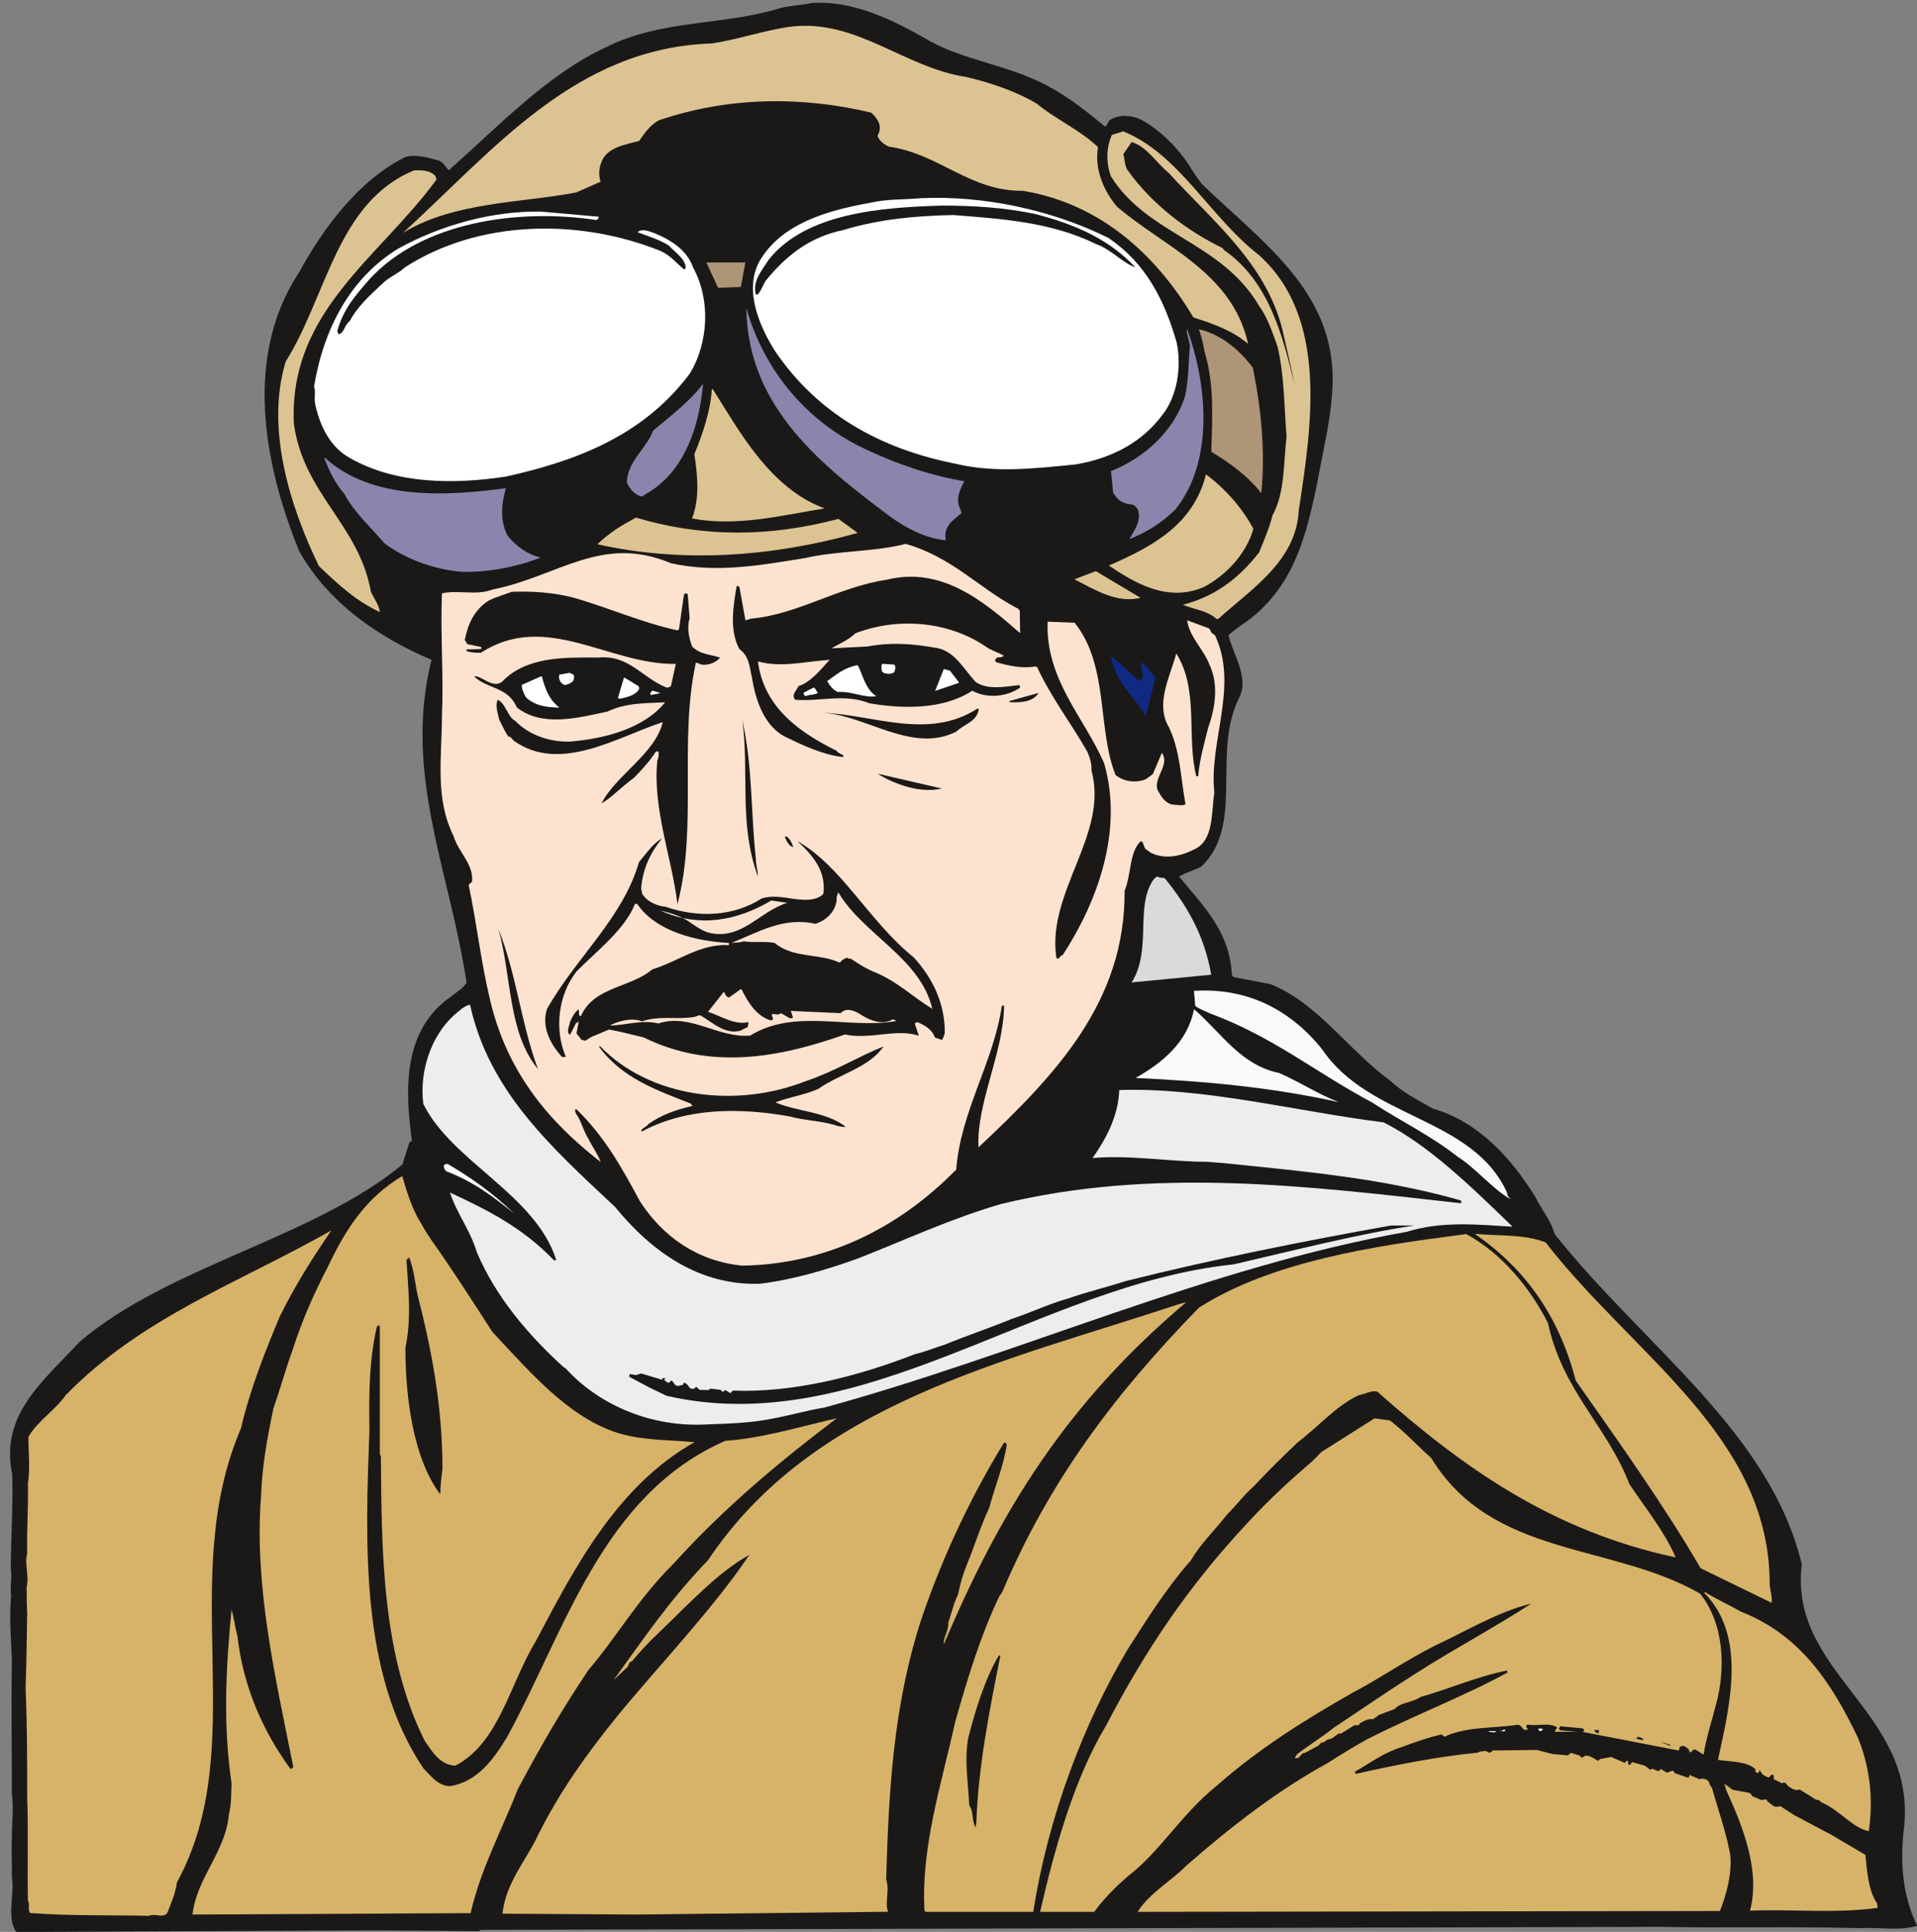 <svg xmlns="http://www.w3.org/2000/svg" xml:space="preserve" width="676.8" height="681.902" fill-rule="evenodd" stroke-linejoin="round" stroke-width="28.222" preserveAspectRatio="xMidYMid" version="1.2" viewBox="0 0 17907 18042"><rect x="0" y="0" width="17907" height="18042" fill="#808080" stroke="none"/><defs class="ClipPathGroup"><clipPath id="a" clipPathUnits="userSpaceOnUse"><path d="M0 0h17907v18042H0z"/></clipPath></defs><g class="SlideGroup"><g class="Slide" clip-path="url(#a)"><g class="Page"><g class="com.sun.star.drawing.ClosedBezierShape"><path fill="none" d="M94 25h17816v18019H94z" class="BoundingBox"/><path fill="#1B1918" d="M7582 28c386-27 759 160 1059 330 299 183 704 239 1027 387 246 109 434 256 653 436 17-5 28-28 38-53 76-58 193-58 294-13 173 89 351 265 458 435 38 61 76 119 119 172 605 580 1295 1044 1212 1971-21 272-87 534-133 793-104 513-215 947-601 1270-77 63-158 109-232 175 38 173 193 396 102 579-264 521 53 1192-356 1583-68 38-144 53-208 94 234 282 475 518 493 918 7 10 15 20 15 20l346 66c439 175 726 615 1115 899 129 120 261 183 403 264 425 122 732 463 955 823 59 122 145 216 181 348 833 1049 2009 1842 2309 3084-125 1013 1059 1366 957 2441-40 322-23 637 120 935-158 50-366 12-544 22-627-17-1252 0-1874-12l-10997 28c-3 5-15 5-18 12l-952-7-3371 15c-95-140-13-343-41-511 3-132-7-243 0-370 0-148 18-270 0-407 0-424-7-843 0-1257-10-208-24-407-7-594-12-87 10-173-3-254 0-298 23-590 13-882-113-551 272-853 632-1239 834-709 2185-968 3013-1654l66-208c8-3 13-10 23-13-66-475-89-1039 371-1351 48-41 111-74 139-127-155-1038-594-1947-327-3014-496-210-966-533-1237-1016-346-853-506-1836 0-2603 223-407 553-859 993-1077 112-28 218 8 317 35 41 21 61 64 89 89 501-447 935-906 1481-1155 505-252 1080-196 1610-358 102-28 206-28 298-49Z"/></g><g class="com.sun.star.drawing.ClosedBezierShape"><path fill="none" d="M3764 240h7897v2974H3764z" class="BoundingBox"/><path fill="#DCC492" d="M7386 249c615-75 1062 384 1641 470 244 58 475 140 658 249 176 147 391 236 572 406-36 208 56 415 178 557 444 379 1077 613 1224 1281-132-115-313-186-511-247-343-576-863-1064-1595-1183-495 5-780-347-1252-413-48-23-89-56-104-101 53-92 0-161-59-216-646-155-1337-150-1987 73-86 51-135 125-180 191-127 35-302 58-353 198-26 68-26 124-8 183l-226 100c-511 99-1143 86-1620 378 850-775 1610-1728 2885-1769 249-38 495-124 737-157Z"/></g><g class="com.sun.star.drawing.ClosedBezierShape"><path fill="none" d="M10344 1227h1898v4554h-1898z" class="BoundingBox"/><path fill="#DCC492" d="M10492 1227c522 210 806 797 1269 1156 643 579 496 1575 371 2381-22 473-437 732-752 1016h-18c-76-76-213-89-313-132 293-76 514-236 712-488 49-121 97-231 125-345 119-214 102-494 132-735-23-285-20-569-84-843-50-140-96-275-173-381-351-598-1043-662-1383-1208-47-124-45-269 8-388l106-33Z"/></g><g class="com.sun.star.drawing.ClosedBezierShape"><path fill="none" d="M10493 1326h1602v2273h-1602z" class="BoundingBox"/><path fill="#1B1918" d="M10584 1331c135 48 211 182 333 284 417 456 907 844 1062 1463 38 172 82 348 115 520-115-482-249-979-661-1263-10-13-12-18-12-18-332-160-664-411-893-735-25-48-20-96-35-142l78-114 13 5Z"/></g><g class="com.sun.star.drawing.ClosedBezierShape"><path fill="none" d="M2599 1590h1482v4127H2599z" class="BoundingBox"/><path fill="#DCC492" d="M3872 1590c73 0 152 0 198 58 0 10 2 20 10 25-529 729-1383 1231-1335 2282 87 656 611 946 720 1574 33 63 74 124 84 187-220-101-377-246-570-429-274-564-499-1291-310-1911 384-609 480-1494 1203-1786Z"/></g><g class="com.sun.star.drawing.ClosedBezierShape"><path fill="none" d="M7033 1848h3978v2536H7033z" class="BoundingBox"/><path fill="#FFF" d="M8601 1851c579-27 1222 107 1753 371 341 231 521 567 638 979 48 236 0 505-132 671-193 262-480 409-810 465-377 38-756 82-1119-5-719-142-1294-472-1687-1047-145-226-299-572-150-845 203-348 619-472 1034-546 168-38 320-28 473-43Z"/></g><g class="com.sun.star.drawing.ClosedBezierShape"><path fill="none" d="M7053 1920h3555v834H7053z" class="BoundingBox"/><path fill="#1B1918" d="M8799 1920c285 0 579 17 869 78 382 99 692 237 938 499-122-43-226-168-368-218-422-207-883-235-1335-271-353 8-688 38-1029 141-315 66-531 239-724 476-26 46-38 81-64 117-2 2-7 10-25 10-37-127 63-235 119-326 351-443 1071-489 1619-506Z"/></g><g class="com.sun.star.drawing.ClosedBezierShape"><path fill="none" d="M2934 1976h3655v2519H2934z" class="BoundingBox"/><path fill="#FFF" d="m5053 1976 541 48c0 10-10 23-20 31-737-111-1636 17-2127 558-133 153-237 272-295 473 0 10 5 28 10 35 53-7 53-83 102-119 76-137 170-224 294-340 77-79 150-97 224-165 684-442 1619-463 2389-153 87 38 150 114 216 170 0 0 8 0 18-7 3-87-99-150-160-216-91-56-190-84-289-122 38-38 104-10 149 5 171 69 313 165 369 323 167 307 142 701-26 986-416 559-1009 810-1723 968-482 73-1027 73-1459-175-180-100-277-293-322-503-12-64 7-112-10-166 93-554 347-1017 787-1286 397-218 870-352 1332-345Z"/></g><g class="com.sun.star.drawing.ClosedBezierShape"><path fill="none" d="M6601 2449h363v240h-363z" class="BoundingBox"/><path fill="#AE9577" d="M6613 2451h350l-43 229-212 8-107-230s0-14 12-7Z"/></g><g class="com.sun.star.drawing.ClosedBezierShape"><path fill="none" d="M6971 2878h2038v2169H6971z" class="BoundingBox"/><path fill="#8B85AD" d="M6972 2878c172 608 595 1090 1156 1337 272 127 593 233 880 279-38 75-86 161-38 260 2 18 10 23 13 36-71 63-176 122-148 256-226-20-440-155-600-282-627-471-1253-1007-1263-1886Z"/></g><g class="com.sun.star.drawing.ClosedBezierShape"><path fill="none" d="M10377 3076h866v1960h-866z" class="BoundingBox"/><path fill="#8B85AD" d="M11090 3076c195 541 246 1245-115 1687-134 127-260 206-425 272 38-74 115-163 81-272-10-15-27-48-63-53-58 0-124-33-152-84-11-10-18-25-18-25l-20-201c304-122 577-359 689-689 38-166 33-315 48-475-5-64-35-122-28-160h3Z"/></g><g class="com.sun.star.drawing.ClosedBezierShape"><path fill="none" d="M11199 3076h599v1531h-599z" class="BoundingBox"/><path fill="#AE9577" d="M11204 3076c199 48 369 185 499 358 79 388 117 780 79 1172-132-168-306-290-467-387 8-312 31-623-63-935-13-76-28-140-53-208h5Z"/></g><g class="com.sun.star.drawing.ClosedBezierShape"><path fill="none" d="M5855 3584h713v1054h-713z" class="BoundingBox"/><path fill="#8B85AD" d="M6567 3584c-28 336-135 709-398 934-55 50-114 81-172 119-64-10-120-74-142-135 12-204 182-308 246-481 151-124 362-290 466-437Z"/></g><g class="com.sun.star.drawing.ClosedBezierShape"><path fill="none" d="M6464 3635h1239v1236H6464z" class="BoundingBox"/><path fill="#DCC492" d="M6659 3635c250 396 534 925 1043 1113-404 66-821 173-1238 94 73-188 53-394 22-600 79-191 153-412 163-607h10Z"/></g><g class="com.sun.star.drawing.ClosedBezierShape"><path fill="none" d="M3027 4275h2025v1067H3027z" class="BoundingBox"/><path fill="#8B85AD" d="M3038 4277c434 396 1128 358 1688 282-43 140-58 313 18 448 81 94 175 168 307 201-236 89-495 139-742 132-259-23-524-120-719-267-136-162-275-278-372-458-94-112-142-216-190-340l10 2Z"/></g><g class="com.sun.star.drawing.ClosedBezierShape"><path fill="none" d="M10358 4430h1351v1107h-1351z" class="BoundingBox"/><path fill="#DCC492" d="M11278 4440c174 132 331 311 430 499-71 248-269 440-460 542-348 152-659-46-890-199 389-171 790-374 907-852l13 10Z"/></g><g class="com.sun.star.drawing.ClosedBezierShape"><path fill="none" d="M5580 4834h2433v354H5580z" class="BoundingBox"/><path fill="#DCC492" d="M5940 4834c634 188 1253 181 1892 12l180 131c-793 222-1626 285-2432 106 116-111 226-176 360-249Z"/></g><g class="com.sun.star.drawing.ClosedBezierShape"><path fill="none" d="M4115 5079h7323v6742H4115z" class="BoundingBox"/><path fill="#FDE3CF" d="M8469 5082c425 124 671 406 1024 594 10 3 23 13 33 26l3 211c-338-295-732-628-1250-498-447 66-833 327-1270 363-15 10-33 10-46 15l-56-312c-7-3-18-10-25-10-33 185-71 416 25 591 94 67 94 173 117 265 36 228 122 455 307 552 163 79 346 167 534 190 15 0 18-10 10-17-5 0-23-11-33-18-10-3-23-13-28-23-330-163-678-395-734-834 218 61 442 0 671-15-74 76-171 208-293 246-12 35-71 81-30 127 218 20 462-61 693 33 326 56 696 56 961-117 137 74 322 59 447-30 0-8 0-18-11-23-129 15-289 48-403-28-125-135-204-305-394-323-211-38-412-48-615-10l-340 18c71-41 162-79 223-140 414-160 884-104 1217 122 51 38 114 53 170 86-10 16-38 16-63 18-5 8-11 10-18 21 0 10 7 22 18 25 104 28 228 58 349 38 2 0 12 0 25 3 130 284 315 520 470 793 25 58 43 117 38 173 165 597-417 1130-328 1747 21 38 31-20 59-20 320-490 571-1156 388-1793-188-431-548-781-528-1322l252 10c322 399 210 994 383 1423 84 64 188 74 282 39l66-49 84-198c86 122-109 252-26 371 34 61 74 109 140 114 41 0 76 13 107-5-43-228-48-500-155-719-130-219 10-470 69-689 215 343 93 783 187 1147 8 0 13 0 18-5 13-155 56-300 94-453 69-191 94-407 13-580-61-157-188-259-211-419l201 74c10 8 15 15 20 30 5 16 25 26 38 33 226 473-56 987-5 1472-28 188-5 439-178 526-132 68-284 104-421 33-16-15-38-26-49-38l-22-59c-6-2-6-2-18-7-107 101-87 312-150 462 8 1036-645 1722-1365 2396-18-419 229-867 239-1311 0-16-3-18-21-8-78 528-386 986-426 1530 0 3-8 3-16 13-520 523-1188 868-1981 881-424-41-744-274-955-597-174-322-331-607-595-863-23-5-10 30-3 43 49 66 69 165 115 233 38 79 83 133 114 216-501-388-874-849-1031-1504-89-369-125-717-201-1077 0-21 18-21 30-36 18-165-129-277-172-427-177-353-109-739-109-1113 17-396-15-765 0-1153 142-36 322 23 472-36 615-122 1018-519 1667-246 424 94 831 20 1252-48 318-72 625-54 940-132l10 2Z"/></g><g class="com.sun.star.drawing.ClosedBezierShape"><path fill="none" d="M10036 5334h619v264h-619z" class="BoundingBox"/><path fill="#DCC492" d="m10236 5334 418 249c-219 56-433-78-618-173l200-76Z"/></g><g class="com.sun.star.drawing.ClosedBezierShape"><path fill="none" d="M4341 5525h2387v2920H4341z" class="BoundingBox"/><path fill="#1B1918" d="M4780 5527c193-7 383 5 571 53 339 96 631 231 977 307 2 0 12-5 15-12l46-323s10-8 15-10c10 0 20 2 20 10l18 221c-25 81-10 178 23 264 74 76 170 74 262 104-36 43-102 74-173 66-26-7-36-18-54-18-160 736 18 1539-172 2255-46-411-234-892-188-1339 13-28 13-53 13-74-6-35-39 0-44 15-56 82-129 158-188 219-111 79-203 180-302 239 127-259 501-463 572-760-422 137-959 483-1393 173-8-8-10-13-18-20-5-11-15-18-31-18-35-48-58-107-86-158-15-71-38-124-15-185 76 28 91 160 167 198 122 127 321 201 519 191 326-28 684-125 879-366-170 10-355 0-538 86-280 61-613 147-847-38-86-198-277-170-399-290 64-15 171 120 262 49 226-237 587-227 895-225 292-28 412 192 643 281 15 0 28-8 38-13l46-209c-618 12-1213-498-1820-104-53 0-92 0-135-16v-15l125-3c12 0 20-10 10-20l-125-25c-10-8-15-28-27-38 30-150 88-285 226-371 66-33 144-54 213-81Z"/></g><g class="com.sun.star.drawing.ClosedBezierShape"><path fill="none" d="M10378 6124h417v566h-417z" class="BoundingBox"/><path fill="#102A83" d="m10385 6129 258 232c23-3 33-43 28-66-5-45-11-72-18-108 48 10 94 90 140 141l-89 361c-97-178-296-318-326-565l7 5Z"/></g><g class="com.sun.star.drawing.ClosedBezierShape"><path fill="none" d="M8234 6200h131v94h-131z" class="BoundingBox"/><path fill="#FFF" d="m8252 6200 100 7c20 15 10 54 0 70-25 23-64 17-100 7 0-7-2-7-13-12-5-21-9-47 0-72h13Z"/></g><g class="com.sun.star.drawing.ClosedBezierShape"><path fill="none" d="M7727 6213h459v294h-459z" class="BoundingBox"/><path fill="#FFF" d="M8015 6215c48 103 73 223 170 287-104 20-235-49-359-39-51-25-74-59-99-102 86-61 154-123 277-148l11 2Z"/></g><g class="com.sun.star.drawing.PolyPolygonShape"><path fill="none" d="M8735 6245h226v209h-226z" class="BoundingBox"/><path fill="#FFF" d="m8824 6251 49 12 87 113-225 77 82-207 7 5Z"/></g><g class="com.sun.star.drawing.ClosedBezierShape"><path fill="none" d="M5222 6284h142v114h-142z" class="BoundingBox"/><path fill="#FFF" d="M5319 6284c5 0 27 10 34 15 13 2 10 34 5 52-12 26-46 36-72 46-13 0-23 0-25-7-27-13-46-52-37-89l95-17Z"/></g><g class="com.sun.star.drawing.ClosedBezierShape"><path fill="none" d="M4874 6317h354v292h-354z" class="BoundingBox"/><path fill="#FFF" d="M5052 6317h10c28 110 67 220 164 291-100 0-230-13-314-97-23-39-38-77-38-115l178-79Z"/></g><g class="com.sun.star.drawing.ClosedBezierShape"><path fill="none" d="M5771 6327h200v200h-200z" class="BoundingBox"/><path fill="#FFF" d="m5839 6332 126 76c5 5 5 15 5 26-28 56-106 76-179 92-10-5-20-5-20-5l58-194 10 5Z"/></g><g class="com.sun.star.drawing.ClosedBezierShape"><path fill="none" d="M7506 6421h134v81h-134z" class="BoundingBox"/><path fill="#FFF" d="m7608 6423 31 47c-21 21-73 13-111 31-15-2-22-18-22-31l94-49 8 2Z"/></g><g class="com.sun.star.drawing.ClosedBezierShape"><path fill="none" d="M6073 6452h98v40h-98z" class="BoundingBox"/><path fill="#FFF" d="m6103 6452 67 21-90 18c-14-16 0-29 13-39h10Z"/></g><g class="com.sun.star.drawing.ClosedBezierShape"><path fill="none" d="M9423 6473h279v87h-279z" class="BoundingBox"/><path fill="#1B1918" d="M9691 6474h10c-58 85-163 85-251 85-20-2-27-10-27-10l268-75Z"/></g><g class="com.sun.star.drawing.ClosedBezierShape"><path fill="none" d="M7666 6617h1478v281H7666z" class="BoundingBox"/><path fill="#1B1918" d="m9141 6622 2 2c-20 119-134 136-211 209-417 210-851-163-1266-178 483 15 1004 262 1465-38l10 5Z"/></g><g class="com.sun.star.drawing.ClosedBezierShape"><path fill="none" d="M6934 6721h147v1465h-147z" class="BoundingBox"/><path fill="#1B1918" d="M6936 6733c95 429 77 855 124 1281 0 64 20 117 20 171-181-486-79-969-146-1464l2 12Z"/></g><g class="com.sun.star.drawing.ClosedBezierShape"><path fill="none" d="M8202 7228h596v151h-596z" class="BoundingBox"/><path fill="#1B1918" d="m8212 7229 585 135c-198 48-435-38-595-135h10Z"/></g><g class="com.sun.star.drawing.ClosedBezierShape"><path fill="none" d="M7330 7813h81v101h-81z" class="BoundingBox"/><path fill="#1B1918" d="m7342 7813 11 2c28 25 45 57 57 98-41-13-63-57-80-100h12Z"/></g><g class="com.sun.star.drawing.ClosedBezierShape"><path fill="none" d="M5093 7833h3734v2044H5093z" class="BoundingBox"/><path fill="#1B1918" d="M6180 7835c-100 124-176 272-191 462 3 21 8 31 8 47 45 76 132 114 221 125 307 104 630 91 895-77 185-64 409 77 564-30 5-8 15-18 15-18 23-209-92-349-244-489 417 237 668 748 1087 1086 173 188 295 430 290 710-8 22-16 50-26 61l-66-23c-25-74-91-112-162-143-8 0-16 3-26 13l38 114c-210-71-454 39-690-12-625 221-1259 333-1879 28-119-28-221-56-325-74l-165 69-56 35c-10 0-25-7-35-7l-48-61 20-105c-5-25-10 28-20 0l-59 117c-41-17-8-78-2-117 20-45 38-86 81-121l5 50c0 26 28 8 23 0 127-262 462-252 660-422 244-74 447-242 716-226v-21c-299-15-680-104-856-363-10-2-12-2-22 0-97 241-351 432-546 630-171 218-209 540-100 796-12 8-25 0-38 0-99-112-194-274-137-447 272-481 709-849 859-1371 73-86 122-163 208-218l3 2Z"/></g><g class="com.sun.star.drawing.ClosedBezierShape"><path fill="none" d="M10571 8186h744v990h-744z" class="BoundingBox"/><path fill="#D9DADB" d="M10815 8186c18 17 44 7 66 17 199 244 370 527 433 900l-743 72c194-308 25-718 209-967 15-12 23-22 35-22Z"/></g><g class="com.sun.star.drawing.ClosedBezierShape"><path fill="none" d="M6833 8334h1877v1089H6833z" class="BoundingBox"/><path fill="#FDE3CF" d="M7837 8344c236 388 763 608 872 1078-183-112-317-247-522-336-96-38-162-81-238-132-11 0-26-2-41-10l-43 23c-3 10-10 13-23 23-186-89-434-38-606-184-101-18-190 0-289-15-41 15-87 10-114 15 254-102 488-246 785-178 102-35 176-107 196-208 0-36 2-59 18-86l5 10Z"/></g><g class="com.sun.star.drawing.ClosedBezierShape"><path fill="none" d="M6170 8410h1186v315H6170z" class="BoundingBox"/><path fill="#FDE3CF" d="m7205 8410 150 22c-259 75-428 358-740 277-114-38-174-116-278-154-56-23-112-38-167-51 366 164 717 94 1035-94Z"/></g><g class="com.sun.star.drawing.ClosedBezierShape"><path fill="none" d="M4656 8677h370v1308h-370z" class="BoundingBox"/><path fill="#1B1918" d="M4656 8677c170 427 209 872 369 1307-283-344-245-870-369-1307Z"/></g><g class="com.sun.star.drawing.ClosedBezierShape"><path fill="none" d="M5697 9235h2678v440H5697z" class="BoundingBox"/><path fill="#FDE3CF" d="M6924 9235c59 115 132 247 270 293h17c21-8 0-31-2-54 13-15 58 16 86-12l84 48c8 0 23 0 28-10l-20-59 465 21c56-59 138-21 199 20 86 53 200 92 287 38 10 0 25 8 35 15-434 80-946-122-1365 136-297 28-561-212-857-113-160-38-312 19-454 19 71-39 205-77 299-39 170-56 323-13 491-41 26-7 39-15 54-15 104 56 231 189 383 141 23-16 46-26 59-28l10-50c-127 32-257-55-379-96l148-187c15 16 12 46 48 54l114-81Z"/></g><g class="com.sun.star.drawing.ClosedBezierShape"><path fill="none" d="M11152 9251h2960v1951h-2960z" class="BoundingBox"/><path fill="#F9F9FA" d="M11163 9253c482-27 882 168 1187 546 439 654 1405 629 1728 1340 3 35 13 38 33 61-165-92-325-290-493-396-260-204-526-328-801-508-521-276-924-614-1515-832-50-23-99-41-137-69l-12-142h10Z"/></g><g class="com.sun.star.drawing.ClosedBezierShape"><path fill="none" d="M3947 9385h10184v3922H3947z" class="BoundingBox"/><path fill="#ECEDED" d="M4379 9385h12c178 807 757 1328 1352 1884 350 428 793 738 1354 720 320-38 635-135 917-236 435-170 859-369 1331-507 1435-350 2864-170 4291-10 31 0 10-28 0-28-736-208-1465-269-2198-345l-160-13c-358 0-719-66-1072-35 117-166 242-387 249-635 798-26 1645 198 2470 302 427 216 821 604 1204 974-312-18-658-56-988 48-1842 325-3626 1145-5439 1641-168 28-315 71-473 101-236 49-457 49-688 59-504 10-961-201-1256-524-15-10-25-17-25-17-333-305-627-651-805-1067-64-213-188-364-252-560 366 170 681 331 973 634 0 0 10 0 20-3-193-613-975-918-1242-1459-39-312 79-640 287-828 54-46 89-79 138-96Z"/></g><g class="com.sun.star.drawing.ClosedBezierShape"><path fill="none" d="M10607 9426h1899v868h-1899z" class="BoundingBox"/><path fill="#F9F9FA" d="M11163 9433c256 226 430 514 786 588 198 86 358 195 556 272-630-140-1258-196-1898-226 243-135 487-332 546-641l10 7Z"/></g><g class="com.sun.star.drawing.ClosedBezierShape"><path fill="none" d="M5593 9771h2661v797H5593z" class="BoundingBox"/><path fill="#1B1918" d="M5608 9773c457 473 1257 585 1921 323 267-89 488-229 724-323-132 196-412 257-610 397-137 59-274 76-399 125 186 84 475 86 656 228-26 5-74-5-104-17-143-41-282-41-417-79-466-84-966-84-1383 140-25-18 46-44 59-67 114-86 264-137 406-170 28-5-25-15 0-20-330-130-655-242-868-539l15 2Z"/></g><g class="com.sun.star.drawing.ClosedBezierShape"><path fill="none" d="M4145 10871h662v467h-662z" class="BoundingBox"/><path fill="#FFF" d="M4183 10871c213 125 417 267 623 466-198-161-377-298-636-398-10-5-25-30-25-51 5-10 10-15 20-17h18Z"/></g><g class="com.sun.star.drawing.ClosedBezierShape"><path fill="none" d="M1797 10983h6020v6898H1797z" class="BoundingBox"/><path fill="#D7B369" d="M3758 10985c36 130 84 272 138 376 48 84 86 150 134 221 201 282 386 574 569 856 357 383 697 777 1134 932 249 86 505 74 754 99-726 409-1122 1177-1483 1860-247 407-339 943-750 1161-148-7-224-142-287-233-402-803-402-1781-409-2651 0-7-10-20-10-38v-1176c0-28-28-7-28 0-74 320-74 643-69 960-38 1047-91 2277 503 3161 86 89 142 165 249 168 264-41 414-264 533-457 550-1009 890-2262 2038-2768 323-22 643-116 953-190 38-8 61-13 89-20-501 378-1044 825-1527 1360-330 327-518 668-792 990-247 366-455 727-661 1115-151 389-344 737-440 1156l-2598 13c40-346 309-585 340-933 25-106 20-190 25-292-81-548-53-1079 0-1623 23 82 31 160 54 242 55 487 243 899 497 1247 13 0 18-13 26-18-168-841-366-1684-302-2528 10-282 58-546 116-821 64-183 115-371 178-543 94-295 209-546 333-785 170-358 358-643 693-843v2Z"/></g><g class="com.sun.star.drawing.ClosedBezierShape"><path fill="none" d="M5878 11445h7335v1668H5878z" class="BoundingBox"/><path fill="#1B1918" d="M12992 11445h220c-523 78-1137 236-1689 363-1832 190-3455 1647-5295 1228l-160-77-190-101c0-10 0-21 5-26l58 10 48-15 198 59v-16h26c15 6-26 11 0 23 2 5 12 13 30 21 13 0 21-16 23-21 26 0 26 41 61 51l51-10s7-10 7-20c28 0 39 22 56 45 5 10 23 13 46 10 3-7 5-10 13-15 18 0 18 15 35 26l79 2c10 0 10-10 25-13l94 11c3 2 3 12 16 17 15 0 12-10 25-15l48 28c11-2 11-18 26-23 559 21 1156-129 1697-340 102-23 186-61 280-89 208-86 432-160 627-241 173-57 341-138 521-189 183-64 358-104 538-163 831-208 1660-373 2481-520Z"/></g><g class="com.sun.star.drawing.ClosedBezierShape"><path fill="none" d="M239 11493h2854v6400H239z" class="BoundingBox"/><path fill="#D7B369" d="M3087 11503c-173 254-330 500-475 795-140 335-277 680-361 1041-608 1413 99 2970-598 4240-15 107-53 191-91 287-38 51-112 0-170 26-374-8-737 2-1108-26-30-22 0-76-23-114-7-328 5-643-7-960 0-351 0-688-15-1031 10-237 10-470 15-696-5-87-5-163-5-242 25-114-22-219 5-313-5-226 12-439 7-660 23-150 3-285 5-432 84-147 254-252 348-389 712-729 1622-1051 2478-1536l-5 10Z"/></g><g class="com.sun.star.drawing.ClosedBezierShape"><path fill="none" d="M8632 11524h7023v6332H8632z" class="BoundingBox"/><path fill="#D7B369" d="m13653 11531 41-7c339 182 600 508 765 830 140 643 549 956 762 1507 153 229 323 435 432 684-1166-249-2000-851-2787-1548-56-16-112 23-175 33-214 102-371 290-569 440-143 137-267 257-409 409-97 86-176 193-254 269-117 150-247 272-333 422-224 254-399 531-592 833-412 694-743 1561-882 2452H8648c-7 0-2-7-12-10-35-589 160-1191 287-1766 122-427 239-811 414-1176 18-21 20-23 30-46 432-1016 1030-1822 1833-2645 683-435 1648-577 2453-681Z"/></g><g class="com.sun.star.drawing.ClosedBezierShape"><path fill="none" d="M13776 11524h2776v3446h-2776z" class="BoundingBox"/><path fill="#D7B369" d="M13792 11524c211 20 437 0 645 78 821 1059 2104 1817 2094 3207 10 58 25 119 18 160l-663-323c-348-597-766-1181-1167-1753-158-610-478-1049-942-1369h15Z"/></g><g class="com.sun.star.drawing.ClosedBezierShape"><path fill="none" d="M3787 11740h347v2217h-347z" class="BoundingBox"/><path fill="#1B1918" d="M3822 11742c53 135 53 264 92 406 135 530 219 1035 219 1570-10 86-20 152-20 238-255-337-326-910-326-1370 60-279 25-559 10-819 5-10 23-15 25-27v2Z"/></g><g class="com.sun.star.drawing.ClosedBezierShape"><path fill="none" d="M4694 12164h6385v5717H4694z" class="BoundingBox"/><path fill="#D7B369" d="M11072 12164h6c-1113 939-1733 1943-2261 3191-8-66 46-120 41-201 35-99 48-176 91-263 23-106 43-182 86-287 69-170 127-355 206-523 53-203 135-391 163-589-5-10-10-23-26-18-294 480-561 1031-769 1639-267 818-308 1631-331 2441 36 105-17 214 18 300l-2355 26-1247-8c30-290 223-500 332-734 206-412 450-752 742-1113 411-500 884-988 1232-1504-292 160-564 457-849 730-83 78-172 172-248 264-26 2-31 38-39 51l-132 124c275-378 524-750 882-1119 985-1475 2764-1849 4400-2392l58-15Z"/></g><g class="com.sun.star.drawing.ClosedBezierShape"><path fill="none" d="M9716 13246h6451v4610H9716z" class="BoundingBox"/><path fill="#D7B369" d="m12840 13246 143 20c124 91 267 246 386 350 569 934 1682 791 2510 1266 223 272 246 694 149 1042-40 155-94 320-114 462l-76-46c-20-7-25 8-46 26-13 0-13-26-25-36-13-10-41-36-64-20-23 0-7 20-23 38l-904-175c5 0 13 0 20-5 0-11 0-18-10-26l-208-20c-5 2-10 10-15 20 0 8 5 15 15 18l155 13h-206c-5-16 13-23 18-41-71-48-180-10-269-25-33 0-15 38 0 43-8 7-23 0-36 7-20-15-25-38-58-50-224 35-478 15-686 111-13 0-13-12-33-20-124 30-254 74-366 117-173 53-298 150-440 231 0 10 0 13 10 20 382-86 758-160 1136-198 8-2 23-10 23-10l43-5c13 0 28 5 39 15 10 0 22 0 33-20l414-5 149 38 143 13c12-8 12-16 30-23l74 23c7 2 12 12 25 22l33-20c43-2 76 23 115 48 10 0 15-12 25-17l102-18 129 56c0-8 5-10 15-21 26 0 3 26 21 38 17 8 17-17 30-25l119 33 49 38c2 3 17-7 20-10l56 23c15 0 10-13 25-20l56 35 48-18c13 0 21 8 23 21l125 43c12 0 12-18 15-26l94 41c23-15 74 0 86 23 11 28 11 38 28 53 64 222 135 423 173 631 15 178-33 361-97 523l-5439 8c102-168 318-292 452-429 427-374 862-709 1324-961 134-87 249-155 363-219 430-221 905-401 1314-625v-20c-269 51-561 178-807 246-89 59-188 49-247 115l-151 56c-5 12-28 20-48 38-43-8-91 18-127 40-3 23-23 16-48 16l-125 78h-23l-61 44-40 12c-20 8-20 15-38 26-21-5-31 12-46 28l-130 71c-33-3-38 35-68 48h-23c-5-13 10-15 15-33 117-92 231-158 348-252 264-175 502-340 751-497 363-234 741-432 1092-661-320 79-610 259-897 391-282 143-509 303-773 442-455 259-874 521-1273 872-307 249-492 557-754 783-135 107-284 249-386 391h-505c134-589 322-1253 614-1736 363-696 760-1295 1334-1908 193-209 401-399 599-569l81-82 496-314Z"/></g><g class="com.sun.star.drawing.ClosedBezierShape"><path fill="none" d="M15916 14872h1561v2230h-1561z" class="BoundingBox"/><path fill="#D7B369" d="M15933 14872c94 60 219 116 330 180 553 216 846 664 1090 1172 122 297 144 590 104 877-143-23-275-198-443-269-10-10-21-18-21-18-10-8-25 0-35-10l-147-92c-8 0-16 6-26 6-40-6-79-28-104-64-10-8-20-8-36 0l-76-38v-36c-12-12-38 0-38 16-23 10-48-16-68-26l-26-39c-5 0-2 16-13 27-10 0-25-6-27-17v-20c-87-76-235-66-349-86 111-513 272-1157-132-1563h17Z"/></g><g class="com.sun.star.drawing.ClosedBezierShape"><path fill="none" d="M9028 15461h319v1607h-319z" class="BoundingBox"/><path fill="#1B1918" d="M9345 15461c-104 520-207 1042-225 1563-7 17-2 35-7 43-38-64-16-150-59-206-10-218-47-417-10-628 69-272 159-557 286-772h15Z"/></g><g class="com.sun.star.drawing.ClosedBezierShape"><path fill="none" d="M14370 16142h44v28h-44z" class="BoundingBox"/><path fill="#FFF" d="M14378 16142c11 0 25 2 35 7-2 9-10 11-24 19-11 0-16-8-18-24l7-2Z"/></g><g class="com.sun.star.drawing.ClosedBezierShape"><path fill="none" d="M14012 16154h53v22h-53z" class="BoundingBox"/><path fill="#FFF" d="M14032 16157c10 0 21-7 31 0 0 11-21 16-40 11-41-45 45 40 9-11Z"/></g><g class="com.sun.star.drawing.ClosedBezierShape"><path fill="none" d="M14892 16157h46v30h-46z" class="BoundingBox"/><path fill="#1B1918" d="M14899 16157h34c5 11 5 16-2 29-22 0-32-13-39-29h7Z"/></g><g class="com.sun.star.drawing.ClosedBezierShape"><path fill="none" d="M13901 16164h77v16h-77z" class="BoundingBox"/><path fill="#FFF" d="M13927 16167h49c-18 25-49 2-75 6 5 0 15-13 26-6Z"/></g><g class="com.sun.star.drawing.ClosedBezierShape"><path fill="none" d="M15283 16222h73v29h-73z" class="BoundingBox"/><path fill="#1B1918" d="M15295 16223c21-4 39 5 60 22-21 10-47 0-72-11l12-11Z"/></g><g class="com.sun.star.drawing.ClosedBezierShape"><path fill="none" d="M15517 16271h88v35h-88z" class="BoundingBox"/><path fill="#1B1918" d="m15527 16271 67 21s10 2 10 13l-87-34h10Z"/></g><g class="com.sun.star.drawing.ClosedBezierShape"><path fill="none" d="M16110 16662h1431v1185h-1431z" class="BoundingBox"/><path fill="#D7B369" d="m16113 16662 71 53 153 28c20 5 20 20 33 33l84 35 43-7c2 7 13 10 13 20l58 43c15 8 38 10 61 0l130 84 349 185 317 187c15 140 25 333 109 452 0 20 8 33 5 43-396 54-793 10-1192 26 99-371-66-786-226-1134 3-21-19-41-8-48Z"/></g></g></g></g></svg>
